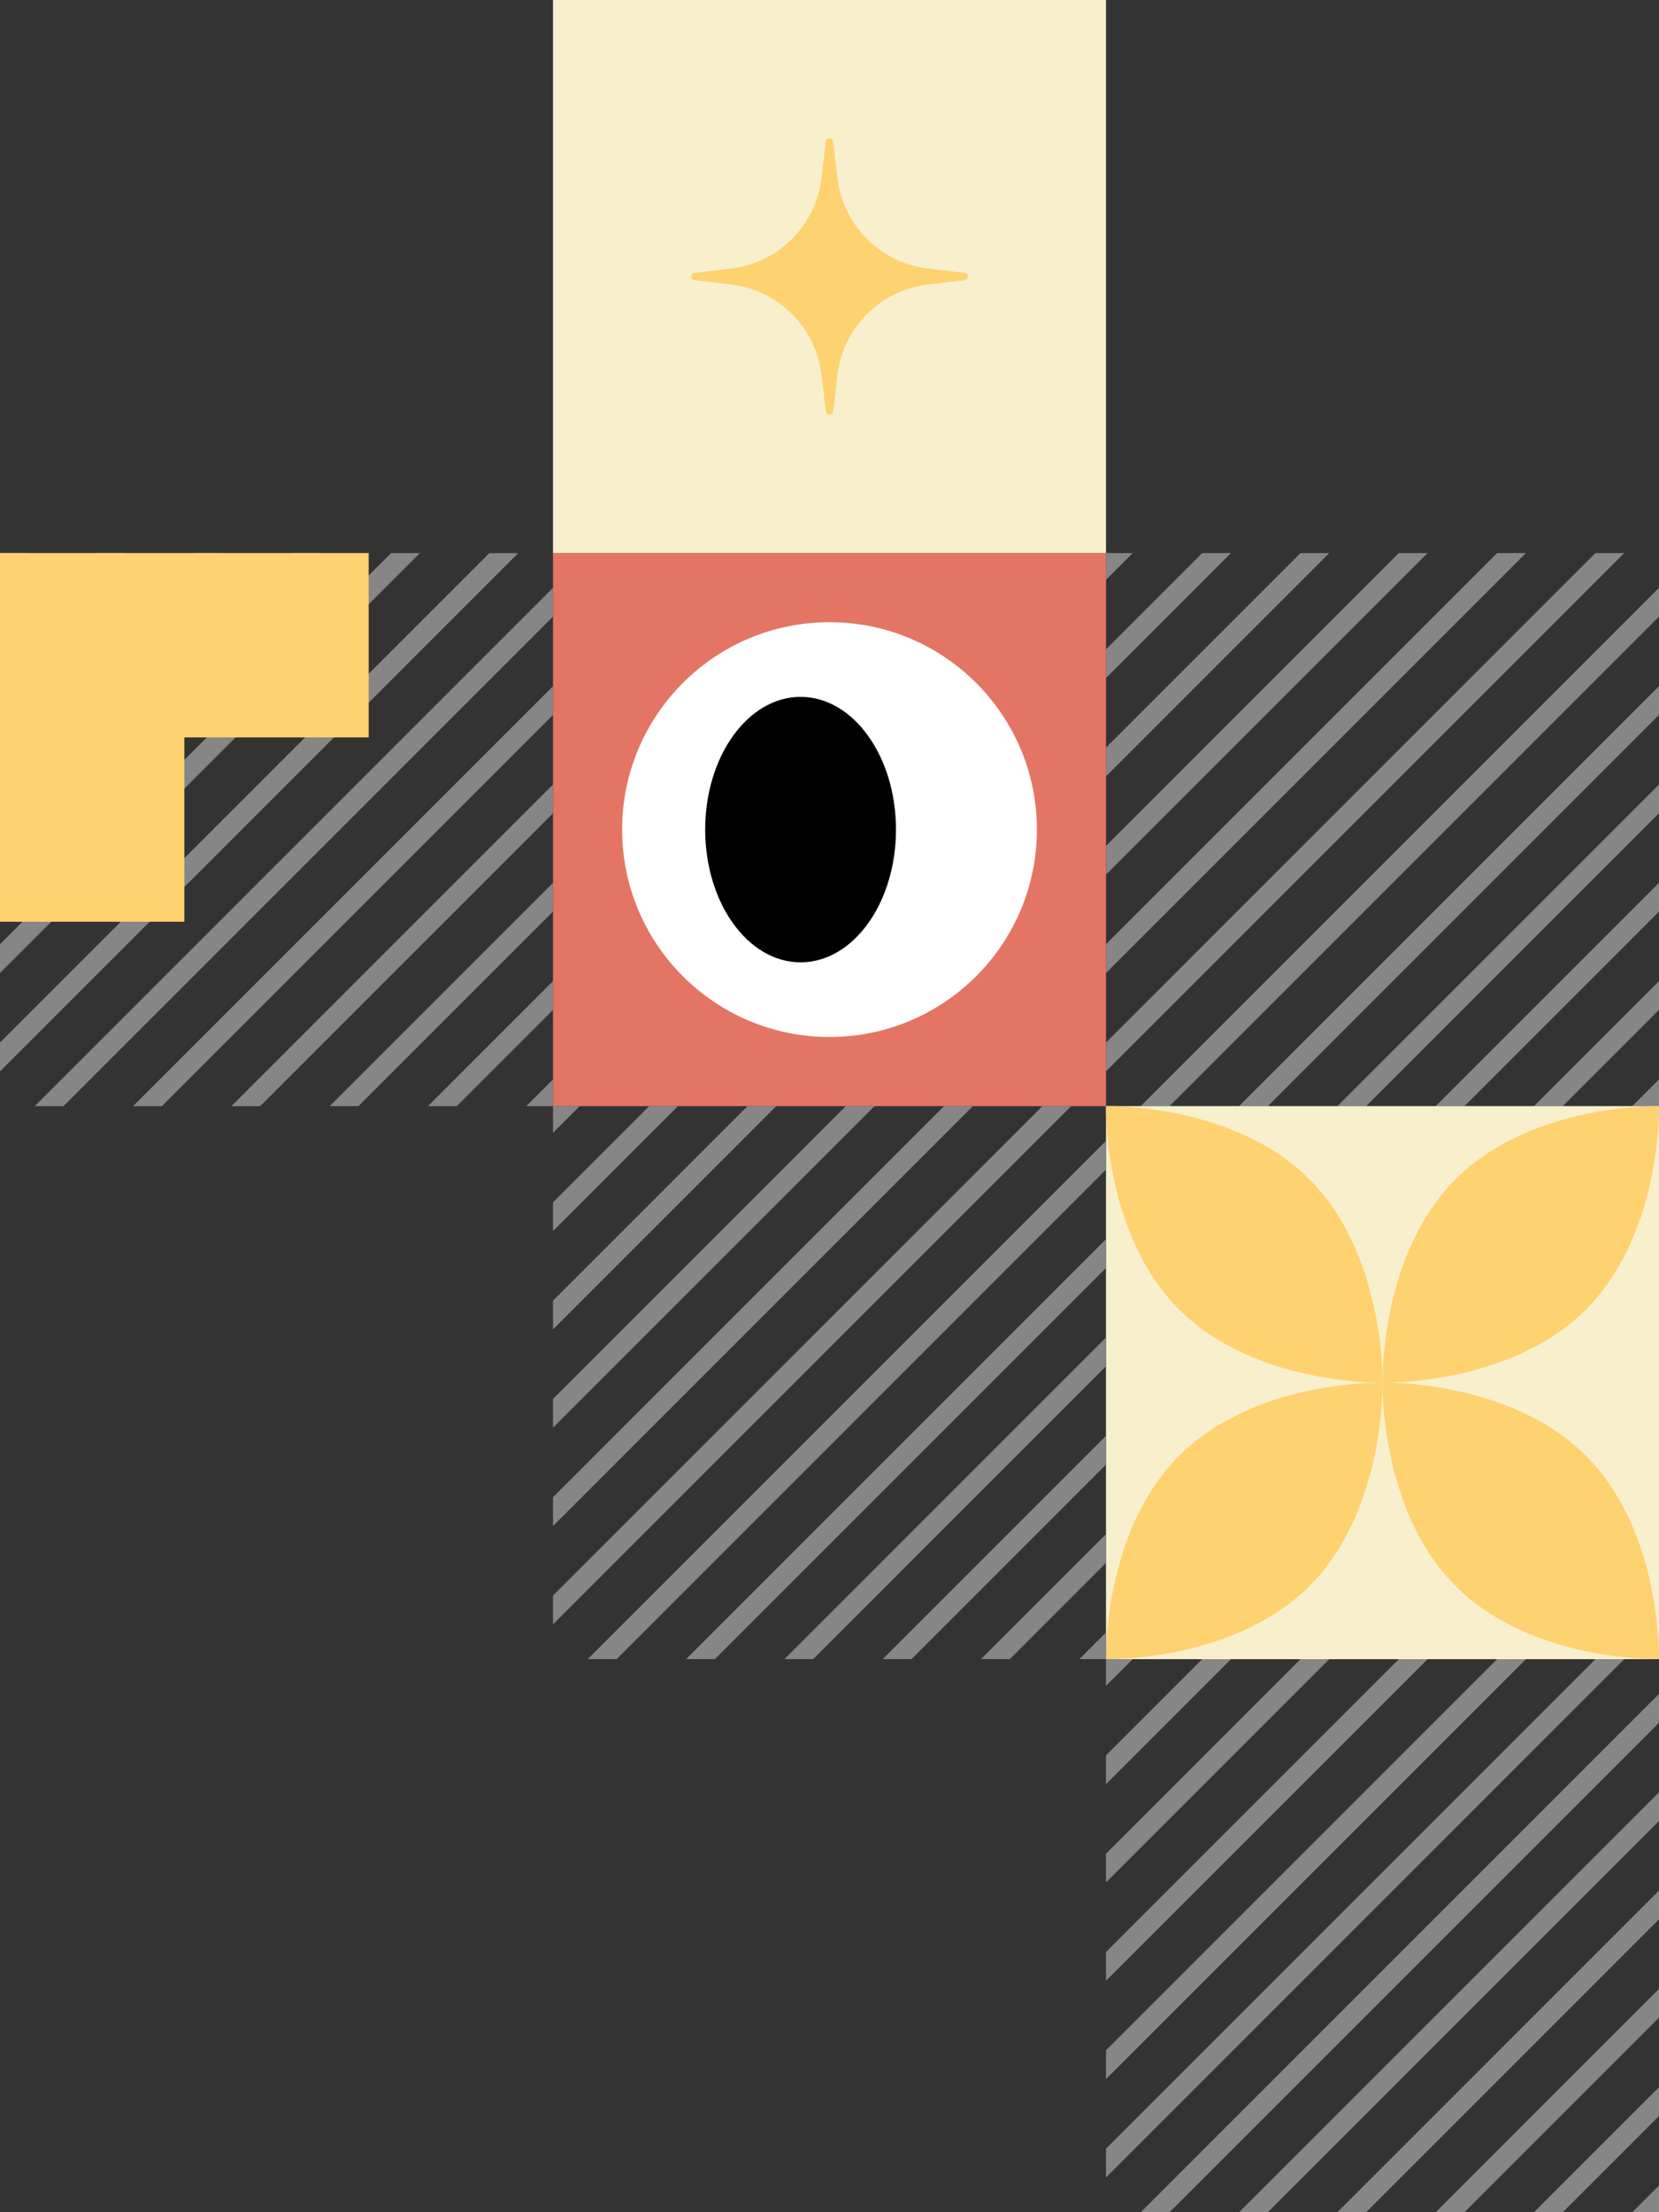 <svg width="216" height="288" viewBox="0 0 216 288" fill="none" xmlns="http://www.w3.org/2000/svg">
<rect x="0" y="0" width="216" height="288" fill="#333333" stroke="none"/>
<path fill-rule="evenodd" clip-rule="evenodd" d="M215.998 131.476L215.998 127.727L199.723 144.002L203.473 144.002L215.998 131.476ZM212.523 144.002L215.998 140.527L215.998 144.002L212.523 144.002ZM190.673 144.002L215.998 118.676L215.998 114.927L186.923 144.002L190.673 144.002ZM177.873 144.002L215.998 105.876L215.998 102.127L174.123 144.002L177.873 144.002ZM165.073 144.002L215.998 93.076L215.998 89.327L161.323 144.002L165.073 144.002ZM152.273 144.002L215.998 80.276L215.998 76.527L148.523 144.002L152.273 144.002ZM143.998 139.476L211.473 72.002L207.723 72.002L143.998 135.727L143.998 139.476ZM143.998 126.676L198.673 72.002L194.923 72.002L143.998 122.927L143.998 126.676ZM143.998 113.876L185.873 72.002L182.123 72.002L143.998 110.127L143.998 113.876ZM143.998 101.076L173.073 72.002L169.323 72.002L143.998 97.327L143.998 101.076ZM143.998 88.276L160.273 72.002L156.523 72.002L143.998 84.527L143.998 88.276ZM143.998 75.476L147.473 72.002L143.998 72.002L143.998 75.476Z" fill="#868686"/>
<g clip-path="url(#clip0_68_8342)">
<rect width="72" height="72" transform="matrix(-1 0 0 -1 216 216)" fill="#F8F0CC"/>
<path fill-rule="evenodd" clip-rule="evenodd" d="M180.005 180.002C180.005 180.002 179.578 196.544 189.518 206.483C199.457 216.423 215.999 215.996 215.999 215.996C215.999 215.996 216.002 215.911 216.002 215.749C216.002 215.818 216.003 215.872 216.003 215.913C216.004 215.968 216.005 215.996 216.005 215.996C216.005 215.996 232.547 216.423 242.486 206.483C252.426 196.544 251.999 180.002 251.999 180.002C251.999 180.002 235.457 179.575 225.518 189.515C216.432 198.6 216.008 213.201 216.002 215.644C215.996 213.201 215.571 198.6 206.486 189.515C196.547 179.575 180.005 180.002 180.005 180.002ZM242.486 153.515C252.426 163.454 251.999 179.996 251.999 179.996C251.999 179.996 235.457 180.423 225.518 170.483C216.432 161.398 216.008 146.797 216.002 144.354C215.996 146.797 215.571 161.398 206.486 170.483C196.547 180.423 180.005 179.996 180.005 179.996C180.005 179.996 179.578 163.454 189.518 153.515C199.457 143.575 215.999 144.002 215.999 144.002C215.999 144.002 216.002 144.087 216.002 144.249C216.002 144.087 216.005 144.002 216.005 144.002C216.005 144.002 232.547 143.575 242.486 153.515Z" fill="#FED271"/>
<path fill-rule="evenodd" clip-rule="evenodd" d="M108.004 180.002C108.004 180.002 107.577 196.544 117.517 206.483C127.456 216.423 143.998 215.996 143.998 215.996C143.998 215.996 144.001 215.911 144.001 215.749C144.001 215.818 144.002 215.872 144.002 215.913C144.003 215.968 144.004 215.996 144.004 215.996C144.004 215.996 160.546 216.423 170.485 206.483C180.425 196.544 179.998 180.002 179.998 180.002C179.998 180.002 163.456 179.575 153.517 189.515C144.431 198.6 144.007 213.201 144.001 215.644C143.995 213.201 143.57 198.6 134.485 189.515C124.546 179.575 108.004 180.002 108.004 180.002ZM170.485 153.515C180.425 163.454 179.998 179.996 179.998 179.996C179.998 179.996 163.456 180.423 153.517 170.483C144.431 161.398 144.007 146.797 144.001 144.354C143.995 146.797 143.57 161.398 134.485 170.483C124.546 180.423 108.004 179.996 108.004 179.996C108.004 179.996 107.577 163.454 117.517 153.515C127.456 143.575 143.998 144.002 143.998 144.002C143.998 144.002 144.001 144.087 144.001 144.249C144.001 144.087 144.004 144.002 144.004 144.002C144.004 144.002 160.546 143.575 170.485 153.515Z" fill="#FED271"/>
</g>
<path fill-rule="evenodd" clip-rule="evenodd" d="M215.998 275.475L215.998 271.726L199.723 288.001L203.473 288.001L215.998 275.475ZM212.523 288.001L215.998 284.526L215.998 288.001L212.523 288.001ZM190.673 288.001L215.998 262.675L215.998 258.926L186.923 288.001L190.673 288.001ZM177.873 288.001L215.998 249.875L215.998 246.126L174.123 288.001L177.873 288.001ZM165.073 288.001L215.998 237.075L215.998 233.326L161.323 288.001L165.073 288.001ZM152.273 288.001L215.998 224.275L215.998 220.526L148.523 288.001L152.273 288.001ZM143.998 283.475L211.473 216.001L207.723 216.001L143.998 279.726L143.998 283.475ZM143.998 270.675L198.673 216.001L194.923 216.001L143.998 266.926L143.998 270.675ZM143.998 257.875L185.873 216.001L182.123 216.001L143.998 254.126L143.998 257.875ZM143.998 245.075L173.073 216.001L169.323 216.001L143.998 241.326L143.998 245.075ZM143.998 232.275L160.273 216.001L156.523 216.001L143.998 228.526L143.998 232.275ZM143.998 219.475L147.473 216.001L143.998 216.001L143.998 219.475Z" fill="#868686"/>
<rect width="72" height="72" transform="translate(72 72)" fill="#E47564"/>
<circle cx="27" cy="27" r="27" transform="matrix(-1 0 0 1 135.002 81.002)" fill="white"/>
<ellipse cx="12.42" cy="17.28" rx="12.42" ry="17.28" transform="matrix(-1 0 0 1 116.655 90.722)" fill="black"/>
<path fill-rule="evenodd" clip-rule="evenodd" d="M144 203.471L144 199.723L127.726 215.997L131.475 215.997L144 203.471ZM140.526 215.997L144 212.522L144 215.997L140.526 215.997ZM118.675 215.997L144 190.671L144 186.923L114.926 215.997L118.675 215.997ZM105.875 215.997L144 177.871L144 174.123L102.126 215.997L105.875 215.997ZM93.075 215.997L144 165.071L144 161.322L89.326 215.997L93.075 215.997ZM80.275 215.997L144 152.271L144 148.522L76.526 215.997L80.275 215.997ZM72.001 211.471L139.475 143.997L135.726 143.997L72.001 207.723L72.001 211.471ZM72.001 198.671L126.675 143.997L122.926 143.997L72.001 194.923L72.001 198.671ZM72.001 185.871L113.875 143.997L110.126 143.997L72.001 182.123L72.001 185.871ZM72.001 173.071L101.075 143.997L97.326 143.997L72.001 169.323L72.001 173.071ZM72.001 160.271L88.275 143.997L84.526 143.997L72.001 156.522L72.001 160.271ZM72.001 147.471L75.475 143.997L72.001 143.997L72.001 147.471Z" fill="#868686"/>
<path fill-rule="evenodd" clip-rule="evenodd" d="M-0.001 84.529L-0.001 88.278L16.274 72.003L12.525 72.003L-0.001 84.529ZM3.474 72.003L-0.001 75.478L-0.001 72.003L3.474 72.003ZM25.325 72.003L-0.001 97.329L-0.001 101.077L29.074 72.003L25.325 72.003ZM38.124 72.003L-0.001 110.129L-0.001 113.877L41.874 72.003L38.124 72.003ZM50.925 72.003L-0.001 122.929L-0.001 126.678L54.674 72.003L50.925 72.003ZM63.724 72.003L-0.001 135.729L-0.001 139.478L67.474 72.003L63.724 72.003ZM71.999 76.529L4.525 144.003L8.274 144.003L71.999 80.278L71.999 76.529ZM71.999 89.329L17.325 144.003L21.074 144.003L71.999 93.078L71.999 89.329ZM71.999 102.129L30.125 144.003L33.874 144.003L71.999 105.877L71.999 102.129ZM71.999 114.929L42.925 144.003L46.674 144.003L71.999 118.677L71.999 114.929ZM71.999 127.729L55.724 144.003L59.474 144.003L71.999 131.478L71.999 127.729ZM71.999 140.529L68.525 144.003L71.999 144.003L71.999 140.529Z" fill="#868686"/>
<path d="M48 96V72H0V120H24V96H48Z" fill="#FED271"/>
<rect width="72" height="72" transform="translate(72)" fill="#F8F0CC"/>
<path d="M107.521 18.426C107.588 17.857 108.414 17.857 108.481 18.426L109.048 23.199C109.779 29.362 114.638 34.221 120.801 34.952L125.574 35.519C126.143 35.586 126.143 36.412 125.574 36.479L120.801 37.046C114.638 37.777 109.779 42.636 109.048 48.799L108.481 53.572C108.414 54.141 107.588 54.141 107.521 53.572L106.954 48.799C106.223 42.636 101.364 37.777 95.201 37.046L90.428 36.479C89.859 36.412 89.859 35.586 90.428 35.519L95.201 34.952C101.364 34.221 106.223 29.362 106.954 23.199L107.521 18.426Z" fill="#FED271"/>
<defs>
<clipPath id="clip0_68_8342">
<rect width="72" height="72" fill="white" transform="matrix(-1 0 0 -1 216 216)"/>
</clipPath>
</defs>
</svg>
